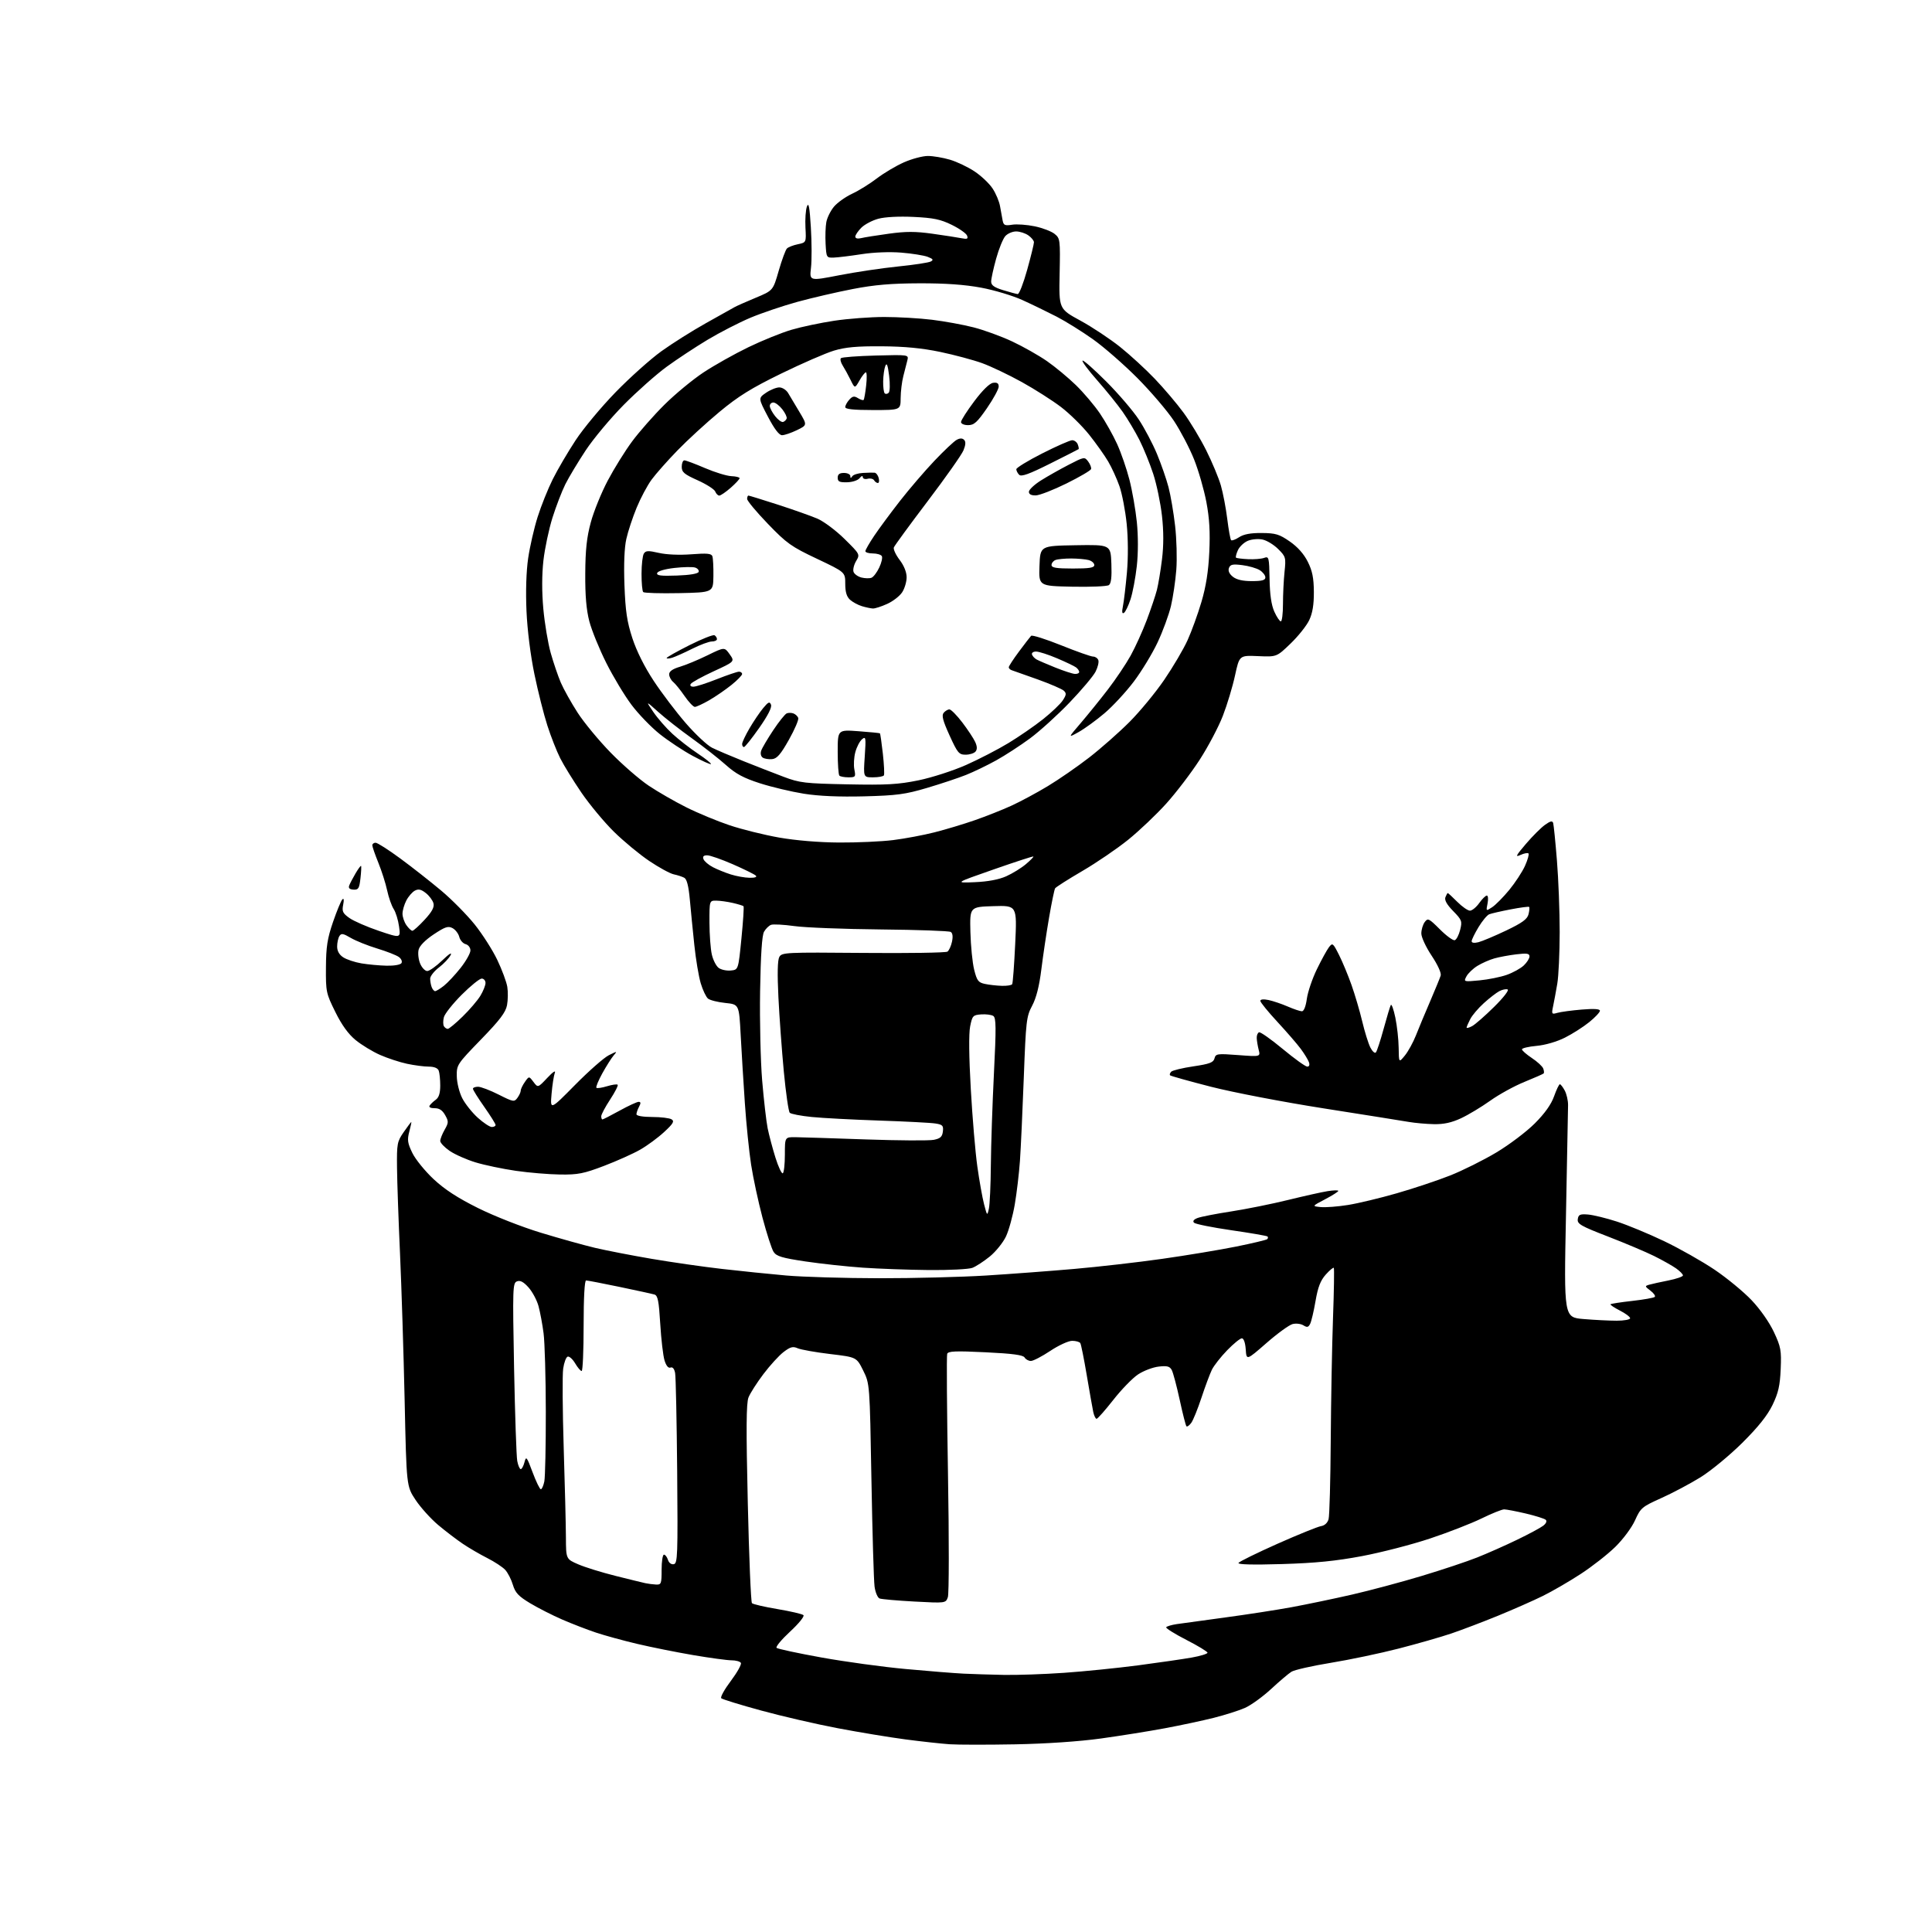 <?xml version="1.0" encoding="UTF-8" standalone="no"?>
<svg 
  version="1.1" 
  xmlns="http://www.w3.org/2000/svg" 
  xmlns:xlink="http://www.w3.org/1999/xlink" 
  xmlns:svg="http://www.w3.org/2000/svg"
  xmlns:rdf="http://www.w3.org/1999/02/22-rdf-syntax-ns#"
  xmlns:cc="http://creativecommons.org/ns#"
  xmlns:dc="http://purl.org/dc/elements/1.1/"
  viewBox="0 0 768 768"
  width="768"
  height="768"
>
<style>svg {background-color: white; }</style>"
<path stroke="none" fill="black" fill-rule="evenodd" d="M403.50,693.40C392.50,693.60 380.80,693.59 377.50,693.37C374.20,693.14 366.32,692.28 360.00,691.45C353.68,690.62 341.52,688.61 332.99,686.99C324.46,685.37 310.73,682.20 302.49,679.94C294.24,677.69 287.14,675.50 286.71,675.08C286.27,674.66 287.99,671.55 290.53,668.18C293.06,664.80 294.86,661.58 294.51,661.02C294.17,660.46 292.50,660.00 290.80,660.00C289.11,660.00 282.27,659.07 275.61,657.94C268.95,656.80 258.93,654.80 253.35,653.48C247.77,652.17 240.35,650.13 236.85,648.96C233.36,647.79 227.35,645.47 223.50,643.80C219.65,642.13 213.92,639.22 210.77,637.33C206.10,634.52 204.83,633.16 203.87,629.97C203.23,627.82 201.85,625.14 200.81,624.02C199.76,622.90 196.57,620.81 193.71,619.36C190.84,617.91 186.47,615.37 184.00,613.70C181.53,612.04 177.09,608.65 174.15,606.18C171.22,603.71 167.19,599.24 165.20,596.25C161.59,590.81 161.59,590.81 160.85,556.66C160.44,537.87 159.61,511.70 159.02,498.50C158.42,485.30 157.88,469.89 157.82,464.26C157.72,454.61 157.87,453.79 160.49,450.01C162.02,447.81 163.37,446.00 163.50,446.00C163.62,446.00 163.26,447.73 162.70,449.84C161.83,453.11 162.01,454.38 163.90,458.29C165.12,460.82 168.92,465.50 172.33,468.70C176.74,472.82 181.88,476.17 190.02,480.22C196.46,483.42 207.43,487.73 215.00,490.03C222.43,492.29 232.10,494.99 236.50,496.03C240.90,497.07 251.03,499.04 259.00,500.40C266.98,501.76 279.57,503.57 287.00,504.42C294.43,505.27 305.90,506.45 312.50,507.03C319.10,507.61 335.75,508.10 349.50,508.12C363.25,508.13 382.38,507.64 392.00,507.04C401.62,506.44 417.38,505.26 427.00,504.42C436.62,503.58 452.38,501.78 462.00,500.41C471.62,499.05 484.83,496.85 491.34,495.54C497.85,494.23 503.44,492.89 503.76,492.58C504.07,492.26 504.12,491.78 503.86,491.52C503.59,491.26 497.13,490.14 489.50,489.04C481.87,487.93 475.19,486.59 474.65,486.05C474.02,485.42 474.52,484.75 476.09,484.16C477.41,483.66 483.45,482.48 489.50,481.55C495.55,480.61 505.68,478.57 512.00,477.01C518.33,475.46 525.41,473.87 527.75,473.50C530.09,473.13 532.00,473.08 532.00,473.40C532.00,473.71 529.64,475.21 526.75,476.73C521.50,479.48 521.50,479.48 525.00,479.83C526.92,480.02 531.80,479.65 535.83,479.00C539.86,478.36 548.60,476.26 555.27,474.34C561.93,472.43 571.45,469.25 576.44,467.28C581.42,465.31 589.69,461.19 594.81,458.13C599.93,455.07 606.80,449.88 610.08,446.60C614.07,442.61 616.61,439.04 617.76,435.82C618.70,433.17 619.74,431.00 620.07,431.00C620.39,431.00 621.27,432.13 622.01,433.51C622.75,434.89 623.34,437.48 623.33,439.26C623.32,441.04 622.94,460.77 622.50,483.09C621.68,523.68 621.68,523.68 629.49,524.34C633.79,524.70 639.71,525.00 642.65,525.00C645.59,525.00 648.00,524.56 648.00,524.02C648.00,523.48 646.16,522.10 643.90,520.95C641.65,519.80 639.99,518.68 640.21,518.46C640.43,518.24 644.33,517.64 648.87,517.13C653.41,516.62 657.43,515.91 657.80,515.54C658.17,515.17 657.39,514.05 656.07,513.05C653.82,511.35 653.79,511.21 655.58,510.69C656.64,510.39 660.09,509.62 663.25,509.00C666.41,508.37 669.00,507.47 669.00,507.00C669.00,506.52 667.76,505.26 666.25,504.19C664.74,503.13 660.80,500.91 657.50,499.27C654.20,497.64 645.96,494.16 639.19,491.54C628.36,487.36 626.93,486.53 627.19,484.64C627.45,482.82 628.07,482.54 631.26,482.79C633.32,482.96 638.50,484.22 642.76,485.60C647.02,486.98 655.48,490.49 661.58,493.41C667.67,496.33 676.67,501.42 681.58,504.73C686.48,508.04 693.10,513.49 696.28,516.84C699.69,520.42 703.33,525.62 705.14,529.48C707.93,535.44 708.17,536.77 707.85,544.27C707.57,550.84 706.91,553.71 704.60,558.50C702.57,562.68 698.94,567.24 692.60,573.54C687.59,578.51 680.12,584.67 676.00,587.23C671.88,589.78 664.85,593.51 660.39,595.51C652.69,598.97 652.17,599.42 649.96,604.33C648.65,607.25 645.22,611.86 642.11,614.91C639.08,617.88 632.88,622.73 628.35,625.68C623.82,628.64 617.05,632.56 613.31,634.41C609.56,636.26 601.55,639.79 595.50,642.27C589.45,644.74 581.12,647.91 577.00,649.31C572.88,650.71 563.42,653.42 556.00,655.33C548.58,657.24 536.42,659.79 529.00,661.00C521.58,662.21 514.54,663.81 513.36,664.55C512.18,665.29 508.52,668.40 505.22,671.46C501.91,674.52 497.25,677.88 494.86,678.93C492.46,679.99 486.90,681.75 482.50,682.86C478.10,683.97 469.35,685.83 463.06,687.01C456.76,688.19 445.29,690.02 437.56,691.09C428.94,692.28 415.75,693.17 403.50,693.40zM399.00,665.80C404.23,665.90 415.02,665.53 423.00,664.97C430.98,664.42 444.25,663.07 452.50,661.99C460.75,660.90 470.31,659.51 473.75,658.90C477.19,658.29 480.00,657.42 480.00,656.98C480.00,656.54 476.21,654.24 471.58,651.87C466.95,649.49 463.35,647.24 463.58,646.86C463.82,646.48 465.70,645.92 467.76,645.61C469.81,645.30 478.48,644.11 487.00,642.97C495.52,641.83 507.45,639.98 513.50,638.87C519.55,637.75 530.35,635.50 537.50,633.86C544.65,632.22 557.10,628.89 565.16,626.46C573.23,624.03 583.13,620.74 587.16,619.13C591.20,617.53 598.33,614.37 603.00,612.11C607.67,609.86 612.38,607.33 613.45,606.50C614.63,605.58 615.02,604.66 614.45,604.14C613.93,603.67 610.35,602.55 606.50,601.64C602.65,600.74 598.79,600.00 597.92,600.00C597.04,600.00 592.99,601.63 588.92,603.62C584.84,605.61 575.65,609.19 568.50,611.57C561.35,613.96 549.20,617.10 541.50,618.56C531.05,620.53 522.96,621.34 509.61,621.74C497.89,622.09 491.92,621.93 492.32,621.29C492.66,620.74 499.66,617.31 507.87,613.65C516.09,610.00 523.85,606.86 525.13,606.66C526.56,606.44 527.71,605.38 528.13,603.90C528.50,602.58 528.89,588.45 528.99,572.50C529.10,556.55 529.50,534.73 529.89,524.00C530.28,513.27 530.42,504.28 530.21,504.00C530.01,503.73 528.57,504.92 527.03,506.64C524.92,509.00 523.90,511.62 522.95,517.14C522.26,521.19 521.29,525.28 520.81,526.24C520.11,527.64 519.59,527.76 518.12,526.84C517.12,526.22 515.19,525.99 513.84,526.33C512.48,526.67 507.80,530.06 503.44,533.88C495.50,540.81 495.50,540.81 495.20,536.40C495.01,533.75 494.40,532.00 493.66,532.00C492.98,532.00 490.35,534.14 487.82,536.75C485.29,539.36 482.55,542.85 481.74,544.50C480.94,546.15 479.07,551.15 477.60,555.61C476.13,560.06 474.31,564.56 473.55,565.60C472.79,566.64 471.92,567.26 471.63,566.97C471.34,566.67 470.13,561.95 468.95,556.47C467.76,550.99 466.34,545.66 465.80,544.63C465.00,543.13 463.98,542.85 460.60,543.24C458.29,543.50 454.60,544.90 452.40,546.35C450.21,547.80 445.77,552.37 442.54,556.50C439.30,560.62 436.32,564.00 435.91,564.00C435.50,564.00 434.90,562.76 434.58,561.25C434.26,559.74 433.10,553.17 432.00,546.66C430.90,540.14 429.75,534.40 429.44,533.91C429.13,533.41 427.67,533.00 426.19,533.00C424.71,533.00 420.80,534.80 417.50,537.00C414.20,539.20 410.73,541.00 409.80,541.00C408.86,541.00 407.74,540.38 407.30,539.63C406.71,538.63 402.57,538.07 391.75,537.55C379.87,536.97 376.91,537.09 376.52,538.17C376.26,538.90 376.40,560.42 376.84,586.00C377.28,611.58 377.26,633.58 376.79,634.90C375.93,637.30 375.93,637.30 363.51,636.64C356.68,636.27 350.44,635.72 349.65,635.42C348.86,635.11 347.96,632.98 347.65,630.68C347.34,628.38 346.78,609.30 346.41,588.28C345.74,550.07 345.74,550.07 343.12,544.78C340.50,539.50 340.50,539.50 330.00,538.25C324.23,537.56 318.44,536.53 317.13,535.97C315.19,535.12 314.19,535.38 311.49,537.44C309.69,538.81 306.08,542.76 303.47,546.22C300.86,549.67 298.19,553.85 297.54,555.50C296.64,557.77 296.57,567.96 297.26,597.50C297.75,618.95 298.50,636.85 298.91,637.28C299.32,637.71 303.90,638.77 309.08,639.64C314.26,640.51 318.90,641.59 319.38,642.04C319.87,642.50 317.50,645.42 314.08,648.58C310.68,651.73 308.26,654.64 308.70,655.05C309.14,655.46 317.15,657.18 326.50,658.87C335.85,660.56 350.93,662.63 360.00,663.46C369.07,664.30 379.43,665.12 383.00,665.30C386.57,665.47 393.77,665.70 399.00,665.80zM260.75,629.88C262.85,629.99 263.00,629.59 263.00,624.00C263.00,620.70 263.42,618.00 263.93,618.00C264.45,618.00 265.16,618.93 265.52,620.06C265.90,621.27 266.85,621.98 267.84,621.79C269.36,621.49 269.47,618.37 269.19,584.98C269.01,564.92 268.65,547.29 268.37,545.81C268.05,544.09 267.38,543.30 266.53,543.63C265.68,543.95 264.83,542.93 264.17,540.82C263.60,538.99 262.83,532.45 262.46,526.28C261.91,517.12 261.49,514.98 260.14,514.59C259.24,514.32 252.98,512.96 246.23,511.55C239.49,510.15 233.53,509.00 232.98,509.00C232.38,509.00 232.00,515.86 232.00,527.00C232.00,536.90 231.65,545.00 231.22,545.00C230.78,545.00 229.62,543.63 228.63,541.95C227.64,540.27 226.30,539.07 225.66,539.28C225.02,539.49 224.22,541.65 223.87,544.08C223.52,546.51 223.62,560.65 224.08,575.50C224.55,590.35 224.94,606.38 224.96,611.13C225.00,619.75 225.00,619.75 229.90,621.86C232.59,623.02 239.23,625.08 244.65,626.43C250.07,627.79 255.40,629.09 256.50,629.33C257.60,629.57 259.51,629.82 260.75,629.88zM214.99,592.00C215.41,592.00 216.03,590.59 216.38,588.88C216.72,587.16 216.99,574.67 216.97,561.12C216.95,547.58 216.55,533.58 216.08,530.00C215.62,526.42 214.71,521.57 214.07,519.21C213.43,516.85 211.64,513.51 210.11,511.79C208.11,509.56 206.80,508.86 205.51,509.36C203.81,510.01 203.75,511.88 204.35,543.77C204.71,562.32 205.28,578.96 205.61,580.75C205.95,582.54 206.58,584.00 207.01,584.00C207.43,584.00 208.10,582.76 208.49,581.25C209.14,578.72 209.40,579.03 211.71,585.25C213.10,588.96 214.57,592.00 214.99,592.00zM369.18,504.86C361.11,504.78 349.32,504.36 343.00,503.92C336.68,503.48 326.41,502.37 320.20,501.45C310.83,500.05 308.66,499.40 307.51,497.63C306.75,496.46 304.77,490.32 303.09,484.00C301.42,477.68 299.39,468.23 298.58,463.00C297.77,457.77 296.65,446.75 296.09,438.50C295.53,430.25 294.78,418.05 294.43,411.38C293.79,399.26 293.79,399.26 288.33,398.69C285.32,398.38 282.22,397.60 281.43,396.95C280.65,396.29 279.35,393.54 278.54,390.83C277.74,388.12 276.59,381.31 276.01,375.70C275.42,370.09 274.61,361.95 274.22,357.61C273.72,352.17 273.03,349.46 272.00,348.92C271.18,348.48 269.30,347.87 267.82,347.56C266.35,347.25 261.97,344.86 258.09,342.25C254.21,339.64 247.88,334.40 244.03,330.61C240.18,326.82 234.38,319.84 231.14,315.11C227.91,310.37 224.11,304.22 222.70,301.42C221.29,298.63 218.99,292.78 217.59,288.42C216.18,284.07 213.86,274.88 212.44,268.00C210.89,260.53 209.62,250.44 209.29,242.90C208.94,235.13 209.19,227.10 209.95,221.93C210.62,217.32 212.31,209.94 213.71,205.52C215.10,201.11 217.81,194.35 219.73,190.50C221.65,186.65 225.74,179.68 228.82,175.00C231.89,170.32 239.05,161.73 244.71,155.91C250.38,150.08 258.56,142.76 262.90,139.63C267.24,136.51 275.22,131.48 280.64,128.45C286.06,125.42 291.18,122.56 292.00,122.09C292.82,121.62 296.60,119.95 300.39,118.37C307.29,115.50 307.29,115.50 309.55,107.64C310.80,103.32 312.27,99.33 312.82,98.78C313.37,98.23 315.32,97.47 317.16,97.09C320.50,96.39 320.50,96.39 320.18,90.45C320.01,87.18 320.27,83.41 320.77,82.07C321.45,80.25 321.84,82.33 322.33,90.43C322.70,96.35 322.72,103.57 322.38,106.46C321.76,111.72 321.76,111.72 333.63,109.41C340.16,108.14 350.68,106.57 357.00,105.93C363.32,105.29 369.18,104.40 370.00,103.95C371.18,103.31 370.92,102.92 368.75,102.09C367.23,101.52 362.51,100.76 358.25,100.42C353.67,100.05 347.22,100.30 342.50,101.04C338.10,101.72 333.15,102.33 331.50,102.39C328.55,102.50 328.49,102.40 328.19,97.00C328.02,93.97 328.15,90.05 328.48,88.28C328.81,86.51 330.18,83.75 331.53,82.14C332.88,80.54 336.13,78.23 338.74,77.01C341.36,75.80 345.77,73.06 348.55,70.93C351.32,68.81 356.17,65.93 359.33,64.53C362.48,63.14 366.76,62.00 368.85,62.00C370.93,62.00 374.88,62.67 377.61,63.48C380.35,64.29 384.75,66.38 387.38,68.13C390.02,69.87 393.25,72.93 394.56,74.92C395.88,76.91 397.22,80.10 397.54,82.02C397.87,83.93 398.33,86.48 398.57,87.69C398.94,89.55 399.49,89.79 402.34,89.33C404.18,89.03 408.21,89.32 411.31,89.96C414.40,90.60 417.96,91.96 419.22,92.98C421.42,94.76 421.49,95.29 421.22,108.81C420.93,122.80 420.93,122.80 429.47,127.45C434.16,130.01 441.26,134.72 445.25,137.91C449.24,141.10 455.46,146.81 459.08,150.61C462.70,154.40 467.82,160.43 470.44,164.00C473.07,167.57 477.14,174.32 479.48,179.00C481.82,183.68 484.45,189.97 485.32,193.00C486.19,196.03 487.33,202.02 487.86,206.33C488.39,210.64 489.08,214.41 489.38,214.72C489.69,215.02 491.12,214.50 492.57,213.55C494.38,212.36 497.15,211.84 501.55,211.88C507.09,211.92 508.54,212.36 512.71,215.25C515.82,217.40 518.33,220.23 519.86,223.30C521.68,226.93 522.24,229.73 522.28,235.28C522.31,240.36 521.76,243.71 520.44,246.51C519.41,248.70 516.07,252.90 513.03,255.82C507.50,261.15 507.50,261.15 500.09,260.82C492.68,260.50 492.68,260.50 490.94,268.51C489.99,272.92 487.82,280.12 486.12,284.51C484.43,288.91 480.28,296.77 476.90,302.00C473.52,307.23 467.55,315.06 463.63,319.41C459.71,323.76 452.90,330.23 448.50,333.79C444.10,337.34 435.88,342.95 430.24,346.24C424.59,349.54 419.72,352.64 419.42,353.13C419.12,353.62 418.03,358.86 417.02,364.76C416.00,370.67 414.62,379.94 413.95,385.36C413.12,392.03 411.94,396.69 410.30,399.78C408.01,404.08 407.82,405.77 406.97,428.43C406.48,441.67 405.79,456.55 405.44,461.50C405.09,466.45 404.17,474.23 403.39,478.78C402.61,483.34 401.04,489.06 399.90,491.49C398.76,493.91 395.88,497.49 393.51,499.44C391.13,501.38 387.99,503.43 386.53,503.99C385.07,504.54 377.26,504.94 369.18,504.86zM393.09,480.50C393.46,478.85 393.82,471.03 393.88,463.13C393.95,455.22 394.50,438.85 395.10,426.75C396.02,408.46 395.98,404.59 394.85,403.86C394.11,403.38 391.94,403.10 390.03,403.24C386.77,403.48 386.50,403.78 385.65,408.00C385.08,410.82 385.17,420.14 385.91,433.00C386.55,444.27 387.71,458.07 388.50,463.66C389.28,469.25 390.49,476.00 391.17,478.66C392.39,483.38 392.44,483.42 393.09,480.50zM222.66,466.89C218.17,466.83 210.22,466.17 205.00,465.41C199.78,464.65 192.57,463.14 189.00,462.05C185.43,460.96 180.81,458.91 178.75,457.50C176.69,456.08 175.00,454.31 175.00,453.54C175.00,452.78 175.79,450.78 176.75,449.09C178.35,446.28 178.37,445.79 176.94,443.26C175.85,441.32 174.61,440.51 172.77,440.53C171.23,440.55 170.40,440.14 170.76,439.53C171.10,438.97 172.19,437.91 173.19,437.19C174.46,436.28 175.00,434.59 175.00,431.53C175.00,429.13 174.73,426.45 174.39,425.58C174.01,424.58 172.57,424.00 170.44,424.00C168.60,424.00 164.71,423.49 161.80,422.87C158.88,422.25 154.06,420.66 151.08,419.35C148.09,418.03 143.72,415.37 141.36,413.44C138.46,411.06 135.85,407.45 133.29,402.26C129.64,394.89 129.50,394.23 129.57,384.55C129.62,376.31 130.13,373.06 132.38,366.50C133.90,362.10 135.56,358.06 136.09,357.53C136.69,356.92 136.81,357.69 136.42,359.64C135.89,362.29 136.24,363.04 138.89,364.92C140.59,366.13 145.87,368.43 150.62,370.04C159.27,372.96 159.27,372.96 158.63,368.30C158.28,365.73 157.31,362.60 156.49,361.34C155.67,360.09 154.50,356.76 153.90,353.96C153.30,351.16 151.72,346.21 150.40,342.95C149.08,339.70 148.00,336.58 148.00,336.02C148.00,335.46 148.59,335.00 149.31,335.00C150.03,335.00 154.44,337.81 159.11,341.25C163.79,344.69 171.09,350.43 175.35,354.00C179.61,357.57 185.61,363.65 188.70,367.50C191.78,371.35 195.83,377.69 197.69,381.60C199.55,385.50 201.34,390.31 201.66,392.29C201.98,394.27 201.93,397.54 201.55,399.57C201.02,402.43 198.69,405.49 191.18,413.23C181.69,423.02 181.50,423.30 181.58,427.85C181.63,430.46 182.59,434.29 183.76,436.57C184.91,438.81 187.69,442.29 189.93,444.32C192.17,446.34 194.68,448.00 195.50,448.00C196.33,448.00 197.00,447.64 197.00,447.20C197.00,446.75 194.97,443.51 192.50,440.00C190.03,436.49 188.00,433.25 188.00,432.80C188.00,432.36 188.91,432.00 190.03,432.00C191.14,432.00 194.83,433.40 198.21,435.11C204.04,438.05 204.44,438.12 205.68,436.42C206.41,435.43 207.00,434.13 207.00,433.53C207.00,432.93 207.74,431.39 208.65,430.09C210.30,427.74 210.30,427.74 212.06,430.09C213.83,432.43 213.83,432.43 217.56,428.47C219.80,426.09 220.99,425.30 220.54,426.50C220.13,427.60 219.55,431.38 219.25,434.90C218.70,441.30 218.70,441.30 228.60,431.27C234.05,425.75 240.07,420.45 242.00,419.48C245.42,417.77 245.46,417.77 243.89,419.61C243.01,420.65 241.00,423.84 239.42,426.69C237.85,429.55 236.79,432.12 237.08,432.41C237.37,432.70 239.27,432.42 241.30,431.80C243.33,431.18 245.24,430.90 245.53,431.20C245.82,431.49 244.47,434.14 242.53,437.09C240.59,440.04 239.00,443.03 239.00,443.73C239.00,444.43 239.21,445.00 239.47,445.00C239.72,445.00 242.80,443.43 246.30,441.50C249.80,439.57 253.21,438.00 253.87,438.00C254.75,438.00 254.79,438.52 254.04,439.93C253.47,441.00 253.00,442.35 253.00,442.93C253.00,443.57 255.50,444.01 259.25,444.02C262.69,444.02 266.16,444.45 266.97,444.96C268.17,445.72 267.60,446.68 264.00,450.00C261.55,452.27 257.27,455.42 254.48,457.01C251.70,458.60 245.24,461.50 240.13,463.45C232.05,466.53 229.75,466.99 222.66,466.89zM311.18,466.39C311.63,466.11 312.00,462.76 312.00,458.94C312.00,452.00 312.00,452.00 316.25,452.05C318.59,452.08 331.16,452.48 344.20,452.94C357.23,453.39 369.38,453.47 371.20,453.10C373.82,452.57 374.56,451.88 374.81,449.77C375.08,447.45 374.70,447.05 371.81,446.60C369.99,446.31 359.95,445.79 349.50,445.44C339.05,445.09 326.98,444.45 322.67,444.02C318.36,443.59 314.43,442.83 313.94,442.34C313.45,441.85 312.39,434.48 311.58,425.97C310.78,417.46 309.81,404.15 309.43,396.40C308.97,387.07 309.09,381.66 309.79,380.41C310.80,378.60 312.35,378.53 343.18,378.80C360.95,378.96 376.01,378.73 376.62,378.29C377.24,377.86 378.06,376.08 378.43,374.35C378.87,372.31 378.69,370.93 377.93,370.46C377.28,370.05 364.76,369.61 350.12,369.47C335.48,369.33 320.02,368.73 315.76,368.13C311.51,367.54 307.33,367.32 306.49,367.64C305.64,367.97 304.39,369.19 303.72,370.37C302.90,371.81 302.39,379.50 302.15,394.00C301.96,405.82 302.33,421.80 302.97,429.50C303.62,437.20 304.60,445.75 305.15,448.50C305.71,451.25 307.11,456.51 308.26,460.20C309.42,463.88 310.73,466.67 311.18,466.39zM570.00,446.87C566.98,446.81 562.48,446.41 560.00,445.98C557.52,445.55 542.37,443.14 526.32,440.62C510.12,438.08 490.13,434.24 481.38,432.00C472.71,429.78 465.40,427.73 465.13,427.46C464.86,427.19 465.06,426.54 465.59,426.01C466.11,425.49 470.08,424.53 474.40,423.89C480.86,422.93 482.35,422.36 482.78,420.73C483.27,418.86 483.86,418.78 492.18,419.41C501.06,420.08 501.06,420.08 500.34,417.29C499.95,415.75 499.60,413.65 499.57,412.60C499.53,411.56 499.95,410.55 500.50,410.35C501.05,410.16 505.29,413.15 509.93,417.00C514.57,420.85 518.95,424.00 519.65,424.00C520.44,424.00 520.70,423.33 520.32,422.25C519.98,421.29 518.54,418.93 517.12,417.00C515.70,415.07 511.49,410.21 507.77,406.19C504.05,402.17 501.00,398.42 501.00,397.86C501.00,397.24 502.26,397.11 504.25,397.52C506.04,397.90 509.47,399.06 511.88,400.10C514.28,401.15 516.83,402.00 517.53,402.00C518.31,402.00 519.08,400.04 519.49,397.04C519.87,394.31 521.66,389.02 523.48,385.29C525.30,381.55 527.46,377.62 528.27,376.55C529.69,374.69 529.88,374.84 532.26,379.55C533.63,382.27 535.87,387.65 537.23,391.50C538.60,395.35 540.52,401.88 541.50,406.00C542.48,410.12 543.93,414.79 544.72,416.36C545.52,417.94 546.51,418.84 546.93,418.36C547.35,417.89 548.73,413.68 550.01,409.00C551.28,404.32 552.57,400.05 552.87,399.51C553.17,398.96 553.98,401.21 554.67,404.51C555.35,407.80 555.95,413.20 555.99,416.50C556.07,422.50 556.07,422.50 558.47,419.57C559.78,417.96 561.76,414.36 562.86,411.57C563.95,408.78 566.50,402.68 568.52,398.00C570.53,393.32 572.41,388.73 572.70,387.79C573.00,386.78 571.51,383.52 569.11,379.92C566.84,376.52 565.00,372.57 565.00,371.08C565.00,369.59 565.60,367.56 566.34,366.55C567.59,364.85 567.98,365.04 572.38,369.43C574.97,372.02 577.63,373.96 578.29,373.74C578.96,373.53 579.92,371.68 580.43,369.65C581.30,366.19 581.13,365.71 577.65,362.15C575.14,359.58 574.14,357.80 574.57,356.67C574.93,355.75 575.35,355.00 575.51,355.00C575.67,355.00 577.38,356.57 579.30,358.50C581.22,360.43 583.49,362.00 584.33,362.00C585.17,362.00 586.83,360.65 588.00,359.00C589.17,357.35 590.54,356.00 591.04,356.00C591.54,356.00 591.67,357.40 591.33,359.12C590.70,362.24 590.70,362.24 593.17,360.62C594.53,359.73 597.58,356.64 599.96,353.75C602.33,350.86 605.15,346.55 606.22,344.17C607.29,341.78 607.91,339.57 607.59,339.25C607.27,338.94 605.84,339.21 604.41,339.86C602.22,340.86 602.57,340.16 606.56,335.48C609.18,332.41 612.60,329.00 614.17,327.88C616.32,326.35 617.11,326.18 617.41,327.18C617.63,327.91 618.30,334.57 618.90,342.00C619.51,349.43 620.00,362.25 620.00,370.50C619.99,378.75 619.57,387.98 619.05,391.00C618.54,394.02 617.80,398.03 617.40,399.91C616.72,403.15 616.80,403.28 619.09,402.62C620.42,402.24 624.76,401.65 628.75,401.32C633.64,400.91 636.00,401.06 636.00,401.79C636.00,402.38 634.09,404.42 631.75,406.31C629.41,408.21 625.05,410.99 622.06,412.49C618.86,414.10 614.24,415.44 610.81,415.75C607.62,416.04 605.00,416.66 605.00,417.12C605.00,417.59 606.77,419.14 608.92,420.57C611.08,422.00 613.12,423.87 613.45,424.73C613.78,425.58 613.86,426.48 613.62,426.71C613.39,426.95 609.93,428.47 605.95,430.09C601.96,431.71 595.85,435.07 592.37,437.56C588.89,440.04 583.67,443.18 580.77,444.53C577.02,446.27 573.91,446.95 570.00,446.87zM177.99,409.00C178.47,409.00 181.12,406.81 183.87,404.12C186.63,401.44 189.80,397.73 190.94,395.87C192.07,394.02 192.99,391.71 193.00,390.75C193.00,389.79 192.32,389.00 191.48,389.00C190.65,389.00 187.06,391.90 183.51,395.45C179.97,399.00 176.78,403.02 176.44,404.39C176.09,405.76 176.11,407.36 176.46,407.94C176.82,408.52 177.51,409.00 177.99,409.00zM585.19,407.90C586.40,407.25 590.33,403.81 593.94,400.24C597.65,396.58 599.98,393.57 599.31,393.32C598.65,393.07 597.15,393.39 595.97,394.02C594.79,394.65 592.03,396.78 589.85,398.76C587.66,400.73 585.22,403.60 584.44,405.13C583.65,406.65 583.00,408.16 583.00,408.49C583.00,408.81 583.99,408.54 585.19,407.90zM172.97,394.00C173.39,394.00 174.96,393.04 176.46,391.86C177.95,390.68 180.94,387.49 183.09,384.77C185.24,382.05 187.00,378.92 187.00,377.82C187.00,376.68 186.17,375.60 185.08,375.31C184.03,375.04 182.90,373.74 182.57,372.43C182.24,371.13 181.04,369.56 179.90,368.95C178.15,368.01 176.96,368.41 172.43,371.41C169.09,373.63 166.80,375.95 166.41,377.52C166.06,378.90 166.33,381.38 167.01,383.02C167.69,384.66 168.96,386.00 169.83,386.00C170.71,386.00 173.41,384.09 175.83,381.75C178.54,379.14 179.80,378.35 179.11,379.71C178.48,380.92 176.40,383.12 174.49,384.58C172.57,386.04 171.00,388.05 171.00,389.04C171.00,390.03 171.27,391.55 171.61,392.42C171.94,393.29 172.56,394.00 172.97,394.00zM398.19,391.88C400.22,391.95 402.10,391.66 402.36,391.23C402.62,390.81 403.16,383.59 403.56,375.19C404.28,359.92 404.28,359.92 394.89,360.21C385.50,360.50 385.50,360.50 385.75,370.50C385.89,376.00 386.56,382.75 387.25,385.49C388.34,389.83 388.89,390.57 391.50,391.12C393.15,391.48 396.16,391.82 398.19,391.88zM588.13,389.71C591.63,389.38 596.51,388.39 598.97,387.52C601.43,386.65 604.47,384.97 605.72,383.79C606.97,382.61 608.00,380.99 608.00,380.19C608.00,379.01 606.98,378.85 602.75,379.36C599.86,379.71 595.92,380.44 594.00,380.99C592.08,381.53 589.07,382.86 587.31,383.94C585.56,385.01 583.60,386.89 582.95,388.10C581.77,390.30 581.80,390.31 588.13,389.71zM290.50,385.79C293.50,385.50 293.50,385.50 294.73,373.06C295.41,366.22 295.78,360.45 295.56,360.23C295.34,360.01 293.44,359.43 291.33,358.94C289.22,358.45 286.26,358.04 284.75,358.02C282.00,358.00 282.00,358.00 282.02,366.75C282.04,371.56 282.46,377.29 282.97,379.47C283.48,381.66 284.70,384.04 285.70,384.77C286.69,385.49 288.85,385.96 290.50,385.79zM153.69,383.88C156.65,383.95 159.19,383.51 159.59,382.85C159.99,382.21 159.52,381.12 158.55,380.42C157.59,379.71 153.70,378.19 149.92,377.04C146.13,375.89 141.41,373.99 139.42,372.82C136.41,371.05 135.66,370.92 134.92,372.10C134.43,372.87 134.02,374.73 134.02,376.23C134.01,378.02 134.83,379.50 136.44,380.55C137.78,381.43 141.04,382.51 143.69,382.96C146.33,383.40 150.84,383.82 153.69,383.88zM587.71,374.54C589.20,374.16 594.14,372.08 598.70,369.91C605.12,366.84 607.12,365.39 607.61,363.43C607.96,362.04 608.07,360.73 607.86,360.52C607.65,360.31 604.33,360.75 600.49,361.49C596.64,362.23 592.82,363.11 591.98,363.44C591.15,363.77 589.23,366.07 587.73,368.56C586.23,371.05 585.00,373.56 585.00,374.15C585.00,374.81 586.03,374.96 587.71,374.54zM163.93,370.00C164.38,370.00 166.57,368.02 168.80,365.60C171.76,362.39 172.71,360.62 172.31,359.07C172.00,357.91 170.64,356.07 169.27,355.00C167.38,353.51 166.34,353.29 164.90,354.05C163.87,354.61 162.34,356.37 161.51,357.98C160.68,359.59 160.00,361.95 160.00,363.23C160.00,364.51 160.70,366.56 161.56,367.78C162.41,369.00 163.48,370.00 163.93,370.00zM140.51,353.64C138.95,353.54 138.43,353.04 138.82,352.00C139.13,351.18 140.25,349.02 141.32,347.21C142.38,345.40 143.38,344.05 143.53,344.21C143.69,344.37 143.58,346.59 143.29,349.14C142.83,353.18 142.48,353.76 140.51,353.64zM387.50,350.68C392.73,350.46 397.06,349.64 400.00,348.33C402.48,347.22 405.98,345.06 407.79,343.53C409.60,342.00 410.95,340.63 410.79,340.47C410.63,340.32 403.52,342.63 395.00,345.61C379.50,351.02 379.50,351.02 387.50,350.68zM297.95,348.93C300.08,348.97 301.04,348.65 300.45,348.07C299.93,347.56 295.83,345.54 291.34,343.57C286.85,341.61 282.25,340.00 281.12,340.00C279.68,340.00 279.24,340.46 279.65,341.54C279.98,342.38 281.65,343.81 283.37,344.71C285.09,345.60 288.30,346.91 290.50,347.60C292.70,348.30 296.05,348.90 297.95,348.93zM333.53,334.92C340.69,334.96 350.37,334.53 355.03,333.95C359.69,333.37 367.10,331.98 371.49,330.86C375.89,329.75 383.09,327.58 387.49,326.05C391.90,324.52 398.43,321.93 402.00,320.30C405.57,318.67 412.10,315.17 416.50,312.51C420.90,309.86 428.32,304.72 433.00,301.10C437.67,297.47 444.87,291.12 449.00,286.98C453.12,282.85 459.35,275.30 462.83,270.20C466.31,265.10 470.47,258.04 472.07,254.50C473.68,250.96 476.16,244.12 477.59,239.28C479.40,233.17 480.35,227.16 480.71,219.50C481.09,211.49 480.78,206.07 479.55,199.56C478.62,194.65 476.42,187.00 474.64,182.56C472.87,178.13 469.27,171.26 466.65,167.29C464.02,163.33 457.49,155.68 452.14,150.29C446.78,144.91 438.83,137.96 434.45,134.85C430.08,131.75 423.57,127.70 419.99,125.85C416.41,124.01 410.34,121.06 406.49,119.31C402.65,117.55 395.23,115.32 390.00,114.35C383.50,113.14 375.76,112.59 365.50,112.62C354.27,112.66 347.61,113.22 339.00,114.89C332.68,116.11 322.75,118.41 316.95,120.00C311.15,121.60 302.73,124.45 298.23,126.34C293.74,128.24 286.12,132.16 281.28,135.06C276.45,137.96 269.12,142.79 265.00,145.80C260.88,148.81 253.20,155.62 247.95,160.93C242.69,166.25 235.88,174.40 232.81,179.05C229.74,183.70 226.10,189.75 224.73,192.50C223.36,195.25 221.06,201.23 219.62,205.78C218.19,210.34 216.57,217.99 216.02,222.79C215.39,228.42 215.37,235.24 215.98,242.01C216.51,247.78 217.82,255.67 218.91,259.54C220.00,263.41 221.81,268.72 222.93,271.35C224.06,273.97 227.07,279.35 229.62,283.31C232.17,287.26 238.10,294.42 242.78,299.22C247.46,304.01 254.27,309.92 257.90,312.34C261.53,314.77 268.23,318.63 272.80,320.91C277.36,323.20 285.10,326.41 290.00,328.05C294.89,329.69 303.76,331.89 309.70,332.94C316.32,334.10 325.54,334.87 333.53,334.92zM343.50,316.56C333.51,316.81 325.50,316.46 319.50,315.51C314.55,314.71 306.70,312.85 302.06,311.36C295.55,309.26 292.46,307.60 288.53,304.07C285.72,301.56 279.65,296.80 275.05,293.50C270.44,290.20 264.41,285.48 261.65,283.00C256.64,278.50 256.64,278.50 259.71,283.02C261.40,285.51 264.80,289.41 267.27,291.68C269.74,293.96 274.30,297.50 277.40,299.56C280.49,301.62 282.84,303.49 282.61,303.73C282.38,303.96 279.11,302.49 275.34,300.46C271.58,298.43 265.70,294.54 262.29,291.83C258.87,289.11 253.81,283.88 251.04,280.19C248.27,276.51 243.75,269.00 240.99,263.50C238.23,258.00 235.21,250.57 234.27,247.00C233.08,242.44 232.59,236.78 232.65,228.00C232.70,218.57 233.24,213.57 234.85,207.65C236.01,203.33 239.04,195.87 241.58,191.06C244.12,186.25 248.50,179.20 251.32,175.41C254.14,171.61 259.90,165.07 264.11,160.89C268.32,156.70 275.30,150.93 279.63,148.06C283.96,145.20 292.00,140.68 297.50,138.02C303.00,135.36 310.71,132.24 314.63,131.09C318.55,129.93 326.20,128.32 331.63,127.50C337.06,126.68 346.00,126.01 351.50,126.01C357.00,126.01 365.55,126.50 370.50,127.11C375.45,127.72 382.88,129.07 387.00,130.13C391.12,131.18 398.06,133.71 402.40,135.75C406.75,137.79 412.96,141.31 416.21,143.57C419.46,145.83 424.63,150.12 427.69,153.09C430.75,156.07 435.05,161.14 437.24,164.36C439.43,167.59 442.51,173.06 444.08,176.53C445.66,179.99 447.85,186.35 448.96,190.66C450.07,194.97 451.40,202.56 451.91,207.52C452.47,213.06 452.47,219.80 451.90,225.02C451.38,229.68 450.26,235.63 449.40,238.24C448.55,240.84 447.36,243.28 446.77,243.64C446.03,244.10 445.91,243.24 446.39,240.91C446.77,239.03 447.48,233.05 447.97,227.62C448.50,221.58 448.46,214.02 447.87,208.19C447.33,202.94 446.04,196.21 444.99,193.24C443.95,190.27 441.94,185.87 440.53,183.47C439.13,181.07 435.72,176.27 432.96,172.80C430.20,169.34 425.15,164.37 421.73,161.77C418.31,159.17 411.31,154.71 406.16,151.86C401.02,149.01 393.93,145.64 390.42,144.36C386.90,143.09 379.41,141.08 373.77,139.90C366.54,138.39 359.65,137.72 350.50,137.66C340.63,137.59 336.06,138.01 331.50,139.38C328.20,140.38 318.75,144.49 310.50,148.52C298.66,154.30 293.50,157.50 286.00,163.73C280.77,168.07 273.25,174.97 269.29,179.06C265.32,183.15 260.70,188.37 259.02,190.66C257.34,192.94 254.66,197.97 253.07,201.83C251.48,205.69 249.63,211.28 248.97,214.26C248.19,217.71 247.93,224.37 248.23,232.59C248.62,242.96 249.23,247.10 251.37,253.67C253.04,258.80 256.20,265.12 259.87,270.67C263.07,275.53 268.82,283.10 272.64,287.50C276.45,291.90 281.14,296.28 283.04,297.23C284.94,298.18 290.55,300.57 295.50,302.55C300.45,304.53 307.65,307.34 311.50,308.79C317.95,311.22 319.95,311.45 337.00,311.79C352.53,312.10 357.05,311.84 365.13,310.19C370.43,309.10 378.91,306.36 383.99,304.11C389.07,301.85 396.67,297.93 400.87,295.38C405.06,292.84 411.26,288.57 414.63,285.89C418.00,283.21 421.53,279.84 422.48,278.40C423.91,276.20 423.98,275.57 422.85,274.54C422.11,273.87 417.45,271.86 412.50,270.08C407.55,268.30 402.94,266.67 402.25,266.45C401.56,266.24 401.00,265.70 401.00,265.25C401.00,264.81 402.84,261.98 405.09,258.97C407.33,255.96 409.49,253.16 409.88,252.75C410.28,252.34 415.63,254.03 421.79,256.50C427.94,258.98 433.67,261.00 434.52,261.00C435.37,261.00 436.31,261.63 436.60,262.41C436.90,263.19 436.39,265.27 435.48,267.04C434.56,268.81 429.92,274.32 425.16,279.28C420.40,284.24 413.35,290.63 409.50,293.48C405.65,296.33 399.57,300.28 396.00,302.26C392.43,304.24 387.02,306.85 384.00,308.05C380.98,309.26 374.00,311.58 368.50,313.21C359.82,315.78 356.51,316.22 343.50,316.56zM337.29,309.00C335.66,309.00 334.03,308.70 333.67,308.33C333.30,307.97 333.00,303.71 333.00,298.86C333.00,290.06 333.00,290.06 341.25,290.67C345.79,291.01 349.63,291.38 349.78,291.51C349.94,291.63 350.46,295.27 350.95,299.60C351.43,303.92 351.62,307.81 351.36,308.23C351.10,308.65 349.15,309.00 347.04,309.00C343.19,309.00 343.19,309.00 343.75,300.75C344.27,293.16 344.18,292.61 342.67,293.87C341.76,294.62 340.56,296.92 340.01,298.98C339.45,301.04 339.28,304.14 339.62,305.86C340.21,308.81 340.07,309.00 337.29,309.00zM306.96,301.76C305.61,301.90 303.92,301.64 303.22,301.18C302.47,300.69 302.20,299.54 302.58,298.42C302.94,297.36 305.10,293.70 307.37,290.28C309.64,286.87 312.06,283.84 312.75,283.57C313.44,283.29 314.64,283.31 315.42,283.61C316.21,283.91 317.06,284.71 317.32,285.38C317.58,286.06 315.91,289.96 313.61,294.05C310.35,299.85 308.88,301.56 306.96,301.76zM383.85,300.00C381.21,300.00 380.64,299.33 377.47,292.36C374.80,286.50 374.25,284.40 375.12,283.36C375.74,282.61 376.77,282.00 377.41,282.00C378.05,282.00 380.36,284.34 382.54,287.20C384.72,290.06 387.02,293.55 387.66,294.95C388.46,296.71 388.50,297.89 387.79,298.75C387.22,299.44 385.45,300.00 383.85,300.00zM295.75,296.96C295.34,296.98 295.00,296.44 295.01,295.75C295.01,295.06 296.34,292.25 297.95,289.50C299.56,286.75 301.99,283.15 303.36,281.50C305.43,279.00 305.95,278.77 306.49,280.13C306.90,281.20 305.26,284.42 301.81,289.34C298.89,293.50 296.16,296.93 295.75,296.96zM428.79,290.99C424.50,293.39 424.50,293.39 429.60,287.44C432.40,284.17 437.26,278.17 440.38,274.11C443.51,270.04 447.59,263.96 449.45,260.61C451.31,257.25 454.19,250.90 455.85,246.50C457.51,242.10 459.33,236.70 459.89,234.50C460.45,232.30 461.36,226.83 461.91,222.34C462.59,216.84 462.59,211.21 461.90,205.03C461.34,199.99 459.78,192.52 458.44,188.41C457.10,184.31 454.63,178.24 452.96,174.92C451.28,171.60 448.27,166.55 446.26,163.69C444.25,160.84 439.72,155.22 436.18,151.21C432.64,147.20 430.00,143.66 430.32,143.35C430.63,143.04 434.86,146.77 439.73,151.64C444.59,156.51 450.44,163.33 452.71,166.80C454.99,170.26 458.23,176.40 459.91,180.44C461.59,184.48 463.66,190.43 464.50,193.65C465.35,196.87 466.52,203.78 467.12,209.00C467.72,214.22 467.94,222.10 467.60,226.50C467.26,230.90 466.30,237.38 465.47,240.91C464.63,244.43 462.24,250.95 460.14,255.41C458.04,259.86 453.78,266.88 450.66,271.00C447.54,275.12 442.31,280.77 439.04,283.54C435.76,286.32 431.15,289.67 428.79,290.99zM276.21,281.00C275.60,281.00 273.76,279.06 272.13,276.69C270.50,274.32 268.46,271.79 267.58,271.07C266.71,270.35 266.00,268.98 266.00,268.04C266.00,266.88 267.39,265.91 270.25,265.06C272.59,264.37 277.54,262.31 281.25,260.49C288.00,257.19 288.00,257.19 290.05,260.08C292.11,262.97 292.11,262.97 283.69,266.85C279.06,268.99 274.96,271.25 274.58,271.87C274.16,272.55 274.60,272.99 275.69,272.97C276.69,272.95 280.88,271.60 285.00,269.97C289.12,268.34 293.06,267.01 293.75,267.00C294.44,267.00 295.00,267.42 295.00,267.93C295.00,268.45 293.09,270.41 290.75,272.29C288.41,274.17 284.44,276.90 281.91,278.36C279.39,279.81 276.82,281.00 276.21,281.00zM427.25,267.89C428.21,267.95 429.00,267.61 429.00,267.12C429.00,266.64 428.44,265.82 427.75,265.30C427.06,264.78 423.66,263.15 420.18,261.68C416.71,260.20 412.96,259.00 411.85,259.00C410.74,259.00 410.01,259.53 410.23,260.18C410.44,260.83 411.27,261.71 412.06,262.15C412.85,262.59 416.20,264.03 419.50,265.36C422.80,266.69 426.29,267.82 427.25,267.89zM267.25,261.44C266.01,261.82 265.00,261.88 265.00,261.58C265.00,261.27 269.07,258.98 274.04,256.48C279.02,253.98 283.52,252.20 284.04,252.53C284.57,252.85 285.00,253.54 285.00,254.06C285.00,254.58 284.09,255.00 282.97,255.00C281.86,255.00 278.37,256.29 275.22,257.87C272.07,259.45 268.49,261.05 267.25,261.44zM509.15,247.00C509.62,247.00 510.00,243.92 510.00,240.15C510.00,236.38 510.28,230.62 510.62,227.35C511.22,221.65 511.11,221.26 508.12,218.28C506.41,216.56 503.63,214.86 501.94,214.49C500.23,214.11 497.62,214.33 496.06,214.97C494.52,215.61 492.73,217.29 492.09,218.70C491.45,220.11 491.11,221.44 491.33,221.67C491.56,221.89 493.71,222.17 496.12,222.28C498.53,222.40 501.40,222.17 502.50,221.77C504.40,221.08 504.51,221.50 504.67,230.18C504.78,236.39 505.39,240.54 506.57,243.15C507.52,245.27 508.69,247.00 509.15,247.00zM347.00,241.89C346.18,241.86 344.21,241.44 342.64,240.97C341.07,240.50 338.93,239.34 337.89,238.40C336.56,237.19 336.00,235.33 336.00,232.07C336.00,227.45 336.00,227.45 324.75,222.12C314.53,217.29 312.75,216.02 305.25,208.24C300.71,203.53 297.00,199.08 297.00,198.34C297.00,197.60 297.23,197.00 297.52,197.00C297.80,197.00 303.04,198.62 309.16,200.59C315.27,202.57 322.35,205.07 324.89,206.15C327.42,207.23 332.29,210.86 335.70,214.23C341.89,220.33 341.90,220.36 340.30,223.06C339.42,224.56 338.97,226.49 339.31,227.36C339.64,228.23 341.06,229.23 342.45,229.58C343.85,229.93 345.64,229.97 346.42,229.67C347.21,229.37 348.60,227.54 349.51,225.61C350.43,223.68 350.89,221.63 350.53,221.05C350.17,220.47 348.56,220.00 346.94,220.00C345.32,220.00 344.00,219.60 344.00,219.10C344.00,218.61 345.59,215.84 347.53,212.96C349.47,210.07 354.08,203.84 357.77,199.11C361.47,194.37 367.62,187.21 371.44,183.18C375.26,179.16 379.24,175.40 380.30,174.84C381.61,174.14 382.54,174.14 383.25,174.85C383.97,175.57 383.88,176.87 382.98,179.05C382.26,180.79 375.85,189.88 368.74,199.26C361.63,208.64 355.59,216.90 355.32,217.61C355.05,218.32 356.08,220.55 357.61,222.56C359.35,224.83 360.40,227.45 360.40,229.48C360.40,231.27 359.60,233.96 358.62,235.45C357.64,236.95 354.97,239.02 352.67,240.06C350.38,241.10 347.82,241.93 347.00,241.89zM269.94,235.78C262.49,235.93 256.08,235.74 255.69,235.36C255.31,234.98 255.01,231.70 255.02,228.08C255.02,224.46 255.44,220.85 255.94,220.06C256.70,218.86 257.69,218.82 261.88,219.78C264.89,220.48 270.08,220.70 274.80,220.34C281.02,219.86 282.79,220.02 283.18,221.11C283.45,221.88 283.64,225.43 283.59,229.00C283.50,235.50 283.50,235.50 269.94,235.78zM440.79,232.59C440.08,233.09 433.52,233.37 426.21,233.22C412.92,232.94 412.92,232.94 413.21,224.96C413.50,216.98 413.50,216.98 427.50,216.74C441.50,216.50 441.50,216.50 441.79,224.10C441.99,229.44 441.70,231.96 440.79,232.59zM497.61,231.00C501.70,231.00 503.00,230.64 503.00,229.52C503.00,228.71 501.99,227.41 500.75,226.64C499.51,225.87 496.41,224.97 493.84,224.65C490.03,224.17 489.07,224.37 488.53,225.77C488.11,226.89 488.64,228.10 490.05,229.24C491.52,230.43 493.96,231.00 497.61,231.00zM269.07,228.79C274.24,228.61 277.48,228.06 277.72,227.33C277.94,226.69 277.30,225.92 276.31,225.61C275.31,225.30 271.61,225.37 268.08,225.77C264.28,226.20 261.49,227.03 261.23,227.79C260.90,228.79 262.66,229.02 269.07,228.79zM426.50,226.00C433.07,226.00 435.00,225.69 435.00,224.62C435.00,223.86 433.99,222.96 432.75,222.63C431.51,222.30 428.40,222.02 425.83,222.01C423.26,222.01 420.45,222.27 419.58,222.61C418.71,222.94 418.00,223.84 418.00,224.61C418.00,225.69 419.90,226.00 426.50,226.00zM285.93,197.00C285.39,197.00 284.66,196.28 284.32,195.39C283.98,194.51 280.84,192.50 277.35,190.93C271.96,188.52 271.00,187.70 271.00,185.54C271.00,184.14 271.47,183.00 272.05,183.00C272.63,183.00 276.35,184.39 280.30,186.09C284.26,187.78 288.96,189.22 290.75,189.28C292.54,189.35 294.00,189.71 294.00,190.09C294.00,190.48 292.41,192.19 290.47,193.90C288.52,195.60 286.48,197.00 285.93,197.00zM411.75,196.93C409.94,196.97 409.00,196.49 409.00,195.50C409.00,194.68 411.14,192.66 413.75,191.01C416.36,189.37 421.34,186.55 424.81,184.76C430.99,181.56 431.14,181.54 432.57,183.46C433.37,184.54 433.89,185.89 433.72,186.46C433.55,187.03 429.16,189.60 423.95,192.18C418.75,194.75 413.26,196.89 411.75,196.93zM336.75,191.71C333.70,191.78 333.00,191.45 333.00,189.90C333.00,188.54 333.71,188.00 335.50,188.00C336.88,188.00 338.01,188.56 338.02,189.25C338.03,190.16 338.23,190.19 338.77,189.35C339.17,188.71 341.07,188.11 343.00,188.00C344.93,187.89 347.01,187.84 347.63,187.90C348.26,187.95 349.00,188.90 349.29,190.00C349.58,191.10 349.43,192.00 348.97,192.00C348.50,192.00 347.82,191.51 347.45,190.91C347.08,190.31 345.93,190.05 344.89,190.32C343.85,190.59 342.99,190.29 342.97,189.66C342.95,188.99 342.42,189.16 341.72,190.06C341.03,190.94 338.86,191.66 336.75,191.71zM417.39,184.32C409.08,188.48 405.99,189.59 405.14,188.74C404.51,188.11 404.00,187.12 404.00,186.53C404.00,185.95 408.64,183.11 414.32,180.23C420.00,177.35 425.35,175.00 426.21,175.00C427.08,175.00 428.07,175.74 428.42,176.64C428.76,177.55 428.92,178.40 428.77,178.53C428.62,178.66 423.50,181.27 417.39,184.32zM310.87,173.00C309.71,173.00 307.82,170.52 305.26,165.63C301.40,158.27 301.40,158.27 304.51,156.13C306.22,154.96 308.60,154.00 309.79,154.00C310.98,154.00 312.56,155.01 313.30,156.25C314.04,157.49 316.05,160.86 317.78,163.75C320.91,168.99 320.91,168.99 316.77,171.00C314.49,172.10 311.84,173.00 310.87,173.00zM384.84,169.00C383.22,169.00 382.01,168.46 382.02,167.75C382.03,167.06 384.40,163.35 387.29,159.50C390.57,155.12 393.37,152.38 394.77,152.18C396.37,151.95 397.00,152.37 397.00,153.67C397.00,154.66 394.90,158.52 392.34,162.24C388.43,167.90 387.21,169.00 384.84,169.00zM311.30,167.73C311.89,167.54 312.53,166.92 312.71,166.36C312.90,165.80 312.11,164.14 310.95,162.67C309.80,161.20 308.21,160.00 307.43,160.00C306.64,160.00 306.00,160.61 306.00,161.37C306.00,162.12 306.95,163.94 308.11,165.41C309.27,166.89 310.70,167.93 311.30,167.73zM347.00,163.00C339.26,163.00 336.00,162.65 336.00,161.83C336.00,161.18 336.72,159.86 337.60,158.89C338.89,157.46 339.57,157.34 341.06,158.27C342.08,158.90 343.09,159.22 343.31,158.96C343.54,158.71 343.99,156.14 344.31,153.25C344.64,150.36 344.59,148.00 344.20,148.01C343.82,148.01 342.67,149.47 341.66,151.25C339.81,154.49 339.81,154.49 338.10,150.99C337.15,149.07 335.75,146.51 334.98,145.30C334.21,144.08 333.89,142.77 334.28,142.38C334.67,141.99 340.90,141.52 348.11,141.33C361.24,140.99 361.24,140.99 360.69,143.24C360.39,144.49 359.67,147.30 359.09,149.50C358.52,151.70 358.04,155.64 358.02,158.25C358.00,163.00 358.00,163.00 347.00,163.00zM353.27,156.13C353.77,155.63 353.85,152.63 353.44,149.36C352.89,145.02 352.50,144.02 351.92,145.50C351.49,146.60 351.11,149.34 351.07,151.58C351.03,153.83 351.31,155.97 351.68,156.35C352.06,156.73 352.77,156.63 353.27,156.13zM404.56,116.90C405.14,116.95 406.83,112.61 408.32,107.25C409.81,101.89 411.02,96.96 411.01,96.31C411.01,95.65 410.00,94.41 408.78,93.56C407.56,92.70 405.37,92.00 403.93,92.00C402.49,92.00 400.55,92.83 399.63,93.85C398.71,94.87 397.06,98.92 395.98,102.84C394.89,106.76 394.00,110.85 394.00,111.93C394.00,113.39 395.20,114.25 398.75,115.34C401.36,116.14 403.98,116.84 404.56,116.90zM342.25,94.67C343.49,94.36 348.44,93.57 353.25,92.91C360.11,91.96 363.88,91.96 370.71,92.92C375.50,93.59 380.68,94.39 382.23,94.70C384.51,95.15 384.92,94.96 384.42,93.65C384.08,92.77 381.34,90.85 378.32,89.37C373.87,87.19 371.03,86.60 363.17,86.23C357.35,85.95 351.76,86.24 349.14,86.96C346.73,87.61 343.70,89.21 342.39,90.52C341.07,91.84 340.00,93.43 340.00,94.06C340.00,94.76 340.90,95.00 342.25,94.67z" />

</svg>